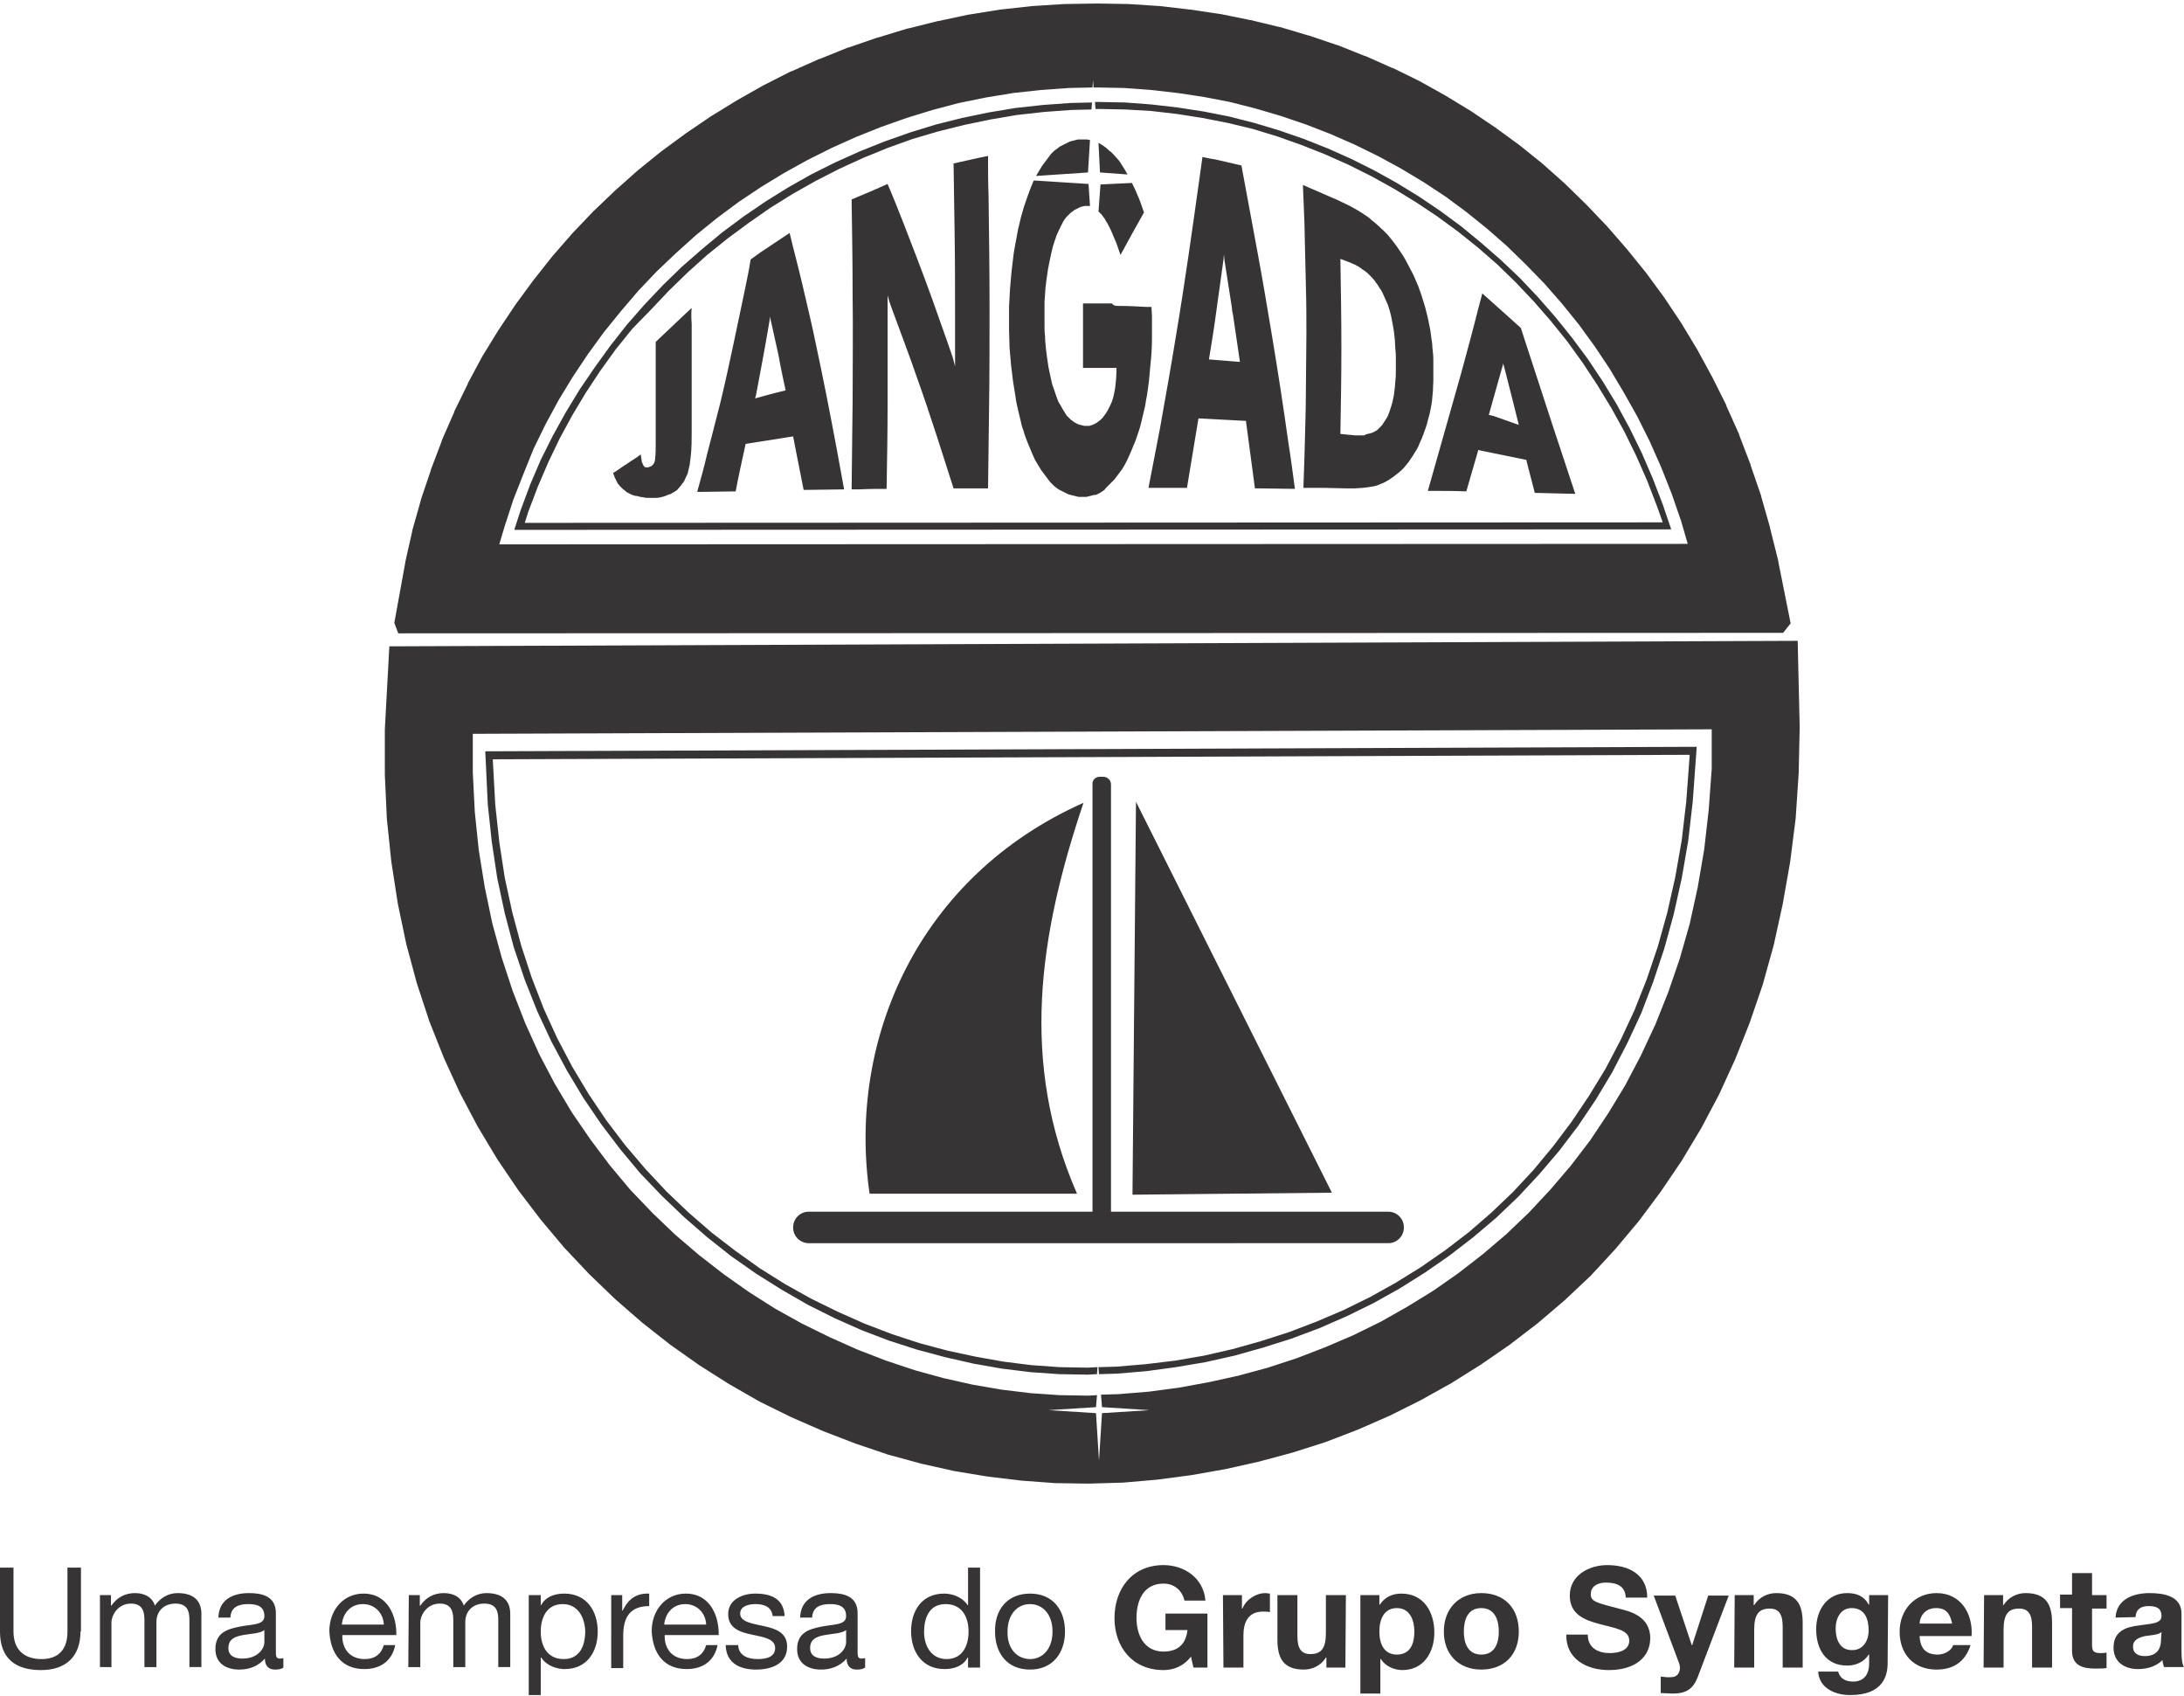 <svg xmlns:xodm="http://www.corel.com/coreldraw/odm/2003" xmlns="http://www.w3.org/2000/svg" xmlns:xlink="http://www.w3.org/1999/xlink" id="Camada_1" x="0px" y="0px" viewBox="0 0 437 339.2" style="enable-background:new 0 0 437 339.2;" xml:space="preserve"><style type="text/css">	.st0{fill-rule:evenodd;clip-rule:evenodd;fill:#373435;}</style><g id="Camada_x0020_1">	<path class="st0" d="M423.3,323.6c0.2-3.7,3.6-4.9,6.8-4.9c2.9,0,6.4,0.6,6.4,4.1v7.5c0,1.3,0.1,2.6,0.5,3.2h-4  c-0.1-0.4-0.3-0.9-0.3-1.4c-1.3,1.3-3.1,1.8-4.9,1.8c-2.7,0-4.9-1.4-4.9-4.3c0-3.3,2.5-4.1,4.9-4.4c2.4-0.4,4.7-0.3,4.7-1.9  c0-1.7-1.2-2-2.6-2c-1.5,0-2.5,0.6-2.6,2.2L423.3,323.6L423.3,323.6z M432.5,326.5c-0.7,0.6-2.1,0.6-3.3,0.8  c-1.2,0.3-2.4,0.7-2.4,2.1c0,1.5,1.2,1.9,2.4,1.9c3.1,0,3.2-2.5,3.2-3.3L432.5,326.5L432.5,326.5z M418.6,319.1h2.9v2.7h-2.9v7.2  c0,1.3,0.3,1.7,1.7,1.7c0.4,0,0.8,0,1.2-0.1v3.1c-0.7,0.1-1.5,0.1-2.3,0.1c-2.4,0-4.6-0.6-4.6-3.5v-8.6h-2.4v-2.7h2.4v-4.3h4  L418.6,319.1L418.6,319.1z M397,319.1h3.8v2h0.1c1-1.6,2.7-2.4,4.4-2.4c4.2,0,5.3,2.4,5.3,6v8.9h-4v-8.2c0-2.4-0.7-3.6-2.6-3.6  c-2.2,0-3.1,1.2-3.1,4.2v7.6h-4L397,319.1L397,319.1z M384.1,327.3c0.1,2.5,1.3,3.7,3.6,3.7c1.6,0,2.9-1,3.1-1.9h3.5  c-1.1,3.4-3.5,4.9-6.8,4.9c-4.6,0-7.4-3.1-7.4-7.6c0-4.3,3-7.7,7.4-7.7c4.9,0,7.3,4.2,7,8.6H384.1z M390.6,324.8  c-0.4-2-1.2-3.1-3.2-3.1c-2.5,0-3.3,2-3.3,3.1H390.6z M377.7,332.7c0,2.4-0.8,6.4-7.5,6.4c-2.9,0-6.2-1.3-6.4-4.7h4  c0.4,1.5,1.6,2,3,2c2.2,0,3.2-1.5,3.2-3.6V331h-0.1c-0.9,1.5-2.6,2.2-4.3,2.2c-4.3,0-6.2-3.3-6.2-7.3c0-3.8,2.2-7.2,6.2-7.2  c1.9,0,3.4,0.6,4.3,2.3h0.1v-1.9h3.8L377.7,332.7L377.7,332.7z M373.9,326.2c0-2.4-0.8-4.5-3.4-4.5c-2.2,0-3.2,2-3.2,4.1  c0,2.1,0.8,4.3,3.2,4.3C372.7,330.2,373.9,328.3,373.9,326.2L373.9,326.2z M347.1,319.1h3.8v2h0.1c1-1.6,2.7-2.4,4.4-2.4  c4.2,0,5.3,2.4,5.3,6v8.9h-4v-8.2c0-2.4-0.7-3.6-2.6-3.6c-2.2,0-3.1,1.2-3.1,4.2v7.6h-4L347.1,319.1L347.1,319.1z M339.7,335.5  c-0.9,2.3-2.2,3.3-5,3.3c-0.8,0-1.6-0.1-2.4-0.1v-3.3c0.8,0.1,1.5,0.2,2.3,0.1c1.4-0.1,1.8-1.6,1.4-2.7l-5.1-13.6h4.3l3.3,9.9h0.1  l3.2-9.9h4.1L339.7,335.5L339.7,335.5z M317.7,327c0,2.7,2.1,3.7,4.4,3.7c1.5,0,3.9-0.4,3.9-2.5c0-2.2-3-2.5-5.9-3.3  c-3-0.8-6-1.9-6-5.7c0-4.1,3.9-6.1,7.5-6.1c4.2,0,8,1.8,8,6.5h-4.3c-0.1-2.4-1.9-3-4-3c-1.4,0-3,0.6-3,2.3c0,1.5,1,1.7,6,3  c1.5,0.4,5.9,1.3,5.9,5.8c0,3.7-2.9,6.4-8.3,6.4c-4.4,0-8.6-2.2-8.5-7.1L317.7,327L317.7,327z M296.4,318.7c4.6,0,7.5,3,7.5,7.7  c0,4.6-2.9,7.6-7.5,7.6c-4.5,0-7.5-3-7.5-7.6C288.9,321.8,291.9,318.7,296.4,318.7z M296.4,331c2.7,0,3.5-2.3,3.5-4.6  c0-2.3-0.8-4.7-3.5-4.7c-2.7,0-3.5,2.3-3.5,4.7C292.9,328.7,293.7,331,296.4,331z M272.2,319.1h3.8v1.9h0.1c1-1.5,2.5-2.2,4.3-2.2  c4.5,0,6.6,3.7,6.6,7.8c0,3.9-2.1,7.5-6.4,7.5c-1.7,0-3.4-0.8-4.3-2.2h-0.1v6.9h-4L272.2,319.1L272.2,319.1z M283,326.4  c0-2.3-0.9-4.7-3.5-4.7c-2.6,0-3.5,2.3-3.5,4.7c0,2.4,0.9,4.6,3.5,4.6C282.2,331,283,328.8,283,326.4z M269.2,333.6h-3.8v-2h-0.1  c-1,1.6-2.7,2.4-4.4,2.4c-4.2,0-5.3-2.4-5.3-6v-8.9h4v8.2c0,2.4,0.7,3.6,2.6,3.6c2.2,0,3.1-1.2,3.1-4.2v-7.6h4L269.2,333.6  L269.2,333.6z M244.7,319.1h3.8v2.7h0.1c0.7-1.8,2.7-3.1,4.6-3.1c0.3,0,0.6,0.1,0.9,0.1v3.7c-0.4-0.1-1-0.1-1.4-0.1  c-2.9,0-3.9,2.1-3.9,4.7v6.5h-4L244.7,319.1L244.7,319.1z M238.3,331.4c-1.5,2-3.6,2.7-5.5,2.7c-6.2,0-9.8-4.6-9.8-10.4  c0-5.9,3.6-10.6,9.8-10.6c4.1,0,8,2.5,8.4,7.1H237c-0.5-2.2-2.2-3.4-4.2-3.4c-4,0-5.4,3.4-5.4,6.9c0,3.3,1.5,6.7,5.4,6.7  c2.9,0,4.5-1.5,4.8-4.3h-4.4v-3.3h8.4v10.8h-2.8L238.3,331.4L238.3,331.4z M206.1,318.8c4.6,0,7,3.3,7,7.6c0,4.2-2.4,7.6-7,7.6  c-4.6,0-7-3.3-7-7.6C199,322.1,201.5,318.8,206.1,318.8z M206.1,331.9c2.5,0,4.5-2,4.5-5.5c0-3.5-2-5.5-4.5-5.5  c-2.5,0-4.5,2-4.5,5.5C201.5,329.9,203.6,331.9,206.1,331.9z M196.1,333.6h-2.4v-2h-0.1c-0.8,1.6-2.6,2.3-4.6,2.3  c-4.5,0-6.7-3.5-6.7-7.6c0-4.1,2.2-7.5,6.6-7.5c1.5,0,3.6,0.6,4.7,2.3h0.1v-7.5h2.4L196.1,333.6L196.1,333.6z M189.4,331.9  c3.2,0,4.4-2.7,4.4-5.5c0-2.9-1.3-5.5-4.6-5.5c-3.3,0-4.3,2.8-4.3,5.6C184.9,329.2,186.3,331.9,189.4,331.9L189.4,331.9z   M173.1,333.6c-0.4,0.3-1,0.4-1.7,0.4c-1.2,0-2-0.7-2-2.2c-1.3,1.5-3.1,2.2-5.1,2.2c-2.6,0-4.8-1.2-4.8-4.1c0-3.3,2.4-4,4.9-4.5  c2.6-0.5,4.9-0.3,4.9-2.1c0-2.1-1.7-2.4-3.2-2.4c-2,0-3.5,0.6-3.6,2.7h-2.4c0.1-3.6,2.9-4.9,6.1-4.9c2.6,0,5.4,0.6,5.4,4v7.5  c0,1.1,0,1.6,0.8,1.6c0.2,0,0.4,0,0.7-0.1L173.1,333.6L173.1,333.6z M169.3,326.1c-0.9,0.7-2.7,0.7-4.3,1c-1.6,0.3-2.9,0.8-2.9,2.6  c0,1.6,1.3,2.1,2.8,2.1c3.1,0,4.4-2,4.4-3.3L169.3,326.1L169.3,326.1z M147.7,329.1c0.1,2.1,1.9,2.8,3.9,2.8c1.5,0,3.5-0.3,3.5-2.2  c0-1.9-2.4-2.2-4.7-2.7c-2.4-0.5-4.7-1.3-4.7-4.1c0-2.9,2.9-4.1,5.4-4.1c3.2,0,5.7,1,5.9,4.5h-2.4c-0.2-1.9-1.8-2.4-3.4-2.4  c-1.4,0-3.1,0.4-3.1,1.9c0,1.7,2.5,2,4.7,2.5c2.4,0.5,4.7,1.3,4.7,4.1c0,3.5-3.2,4.6-6.2,4.6c-3.3,0-6-1.3-6.1-4.9H147.7z   M143.6,329c-0.6,3.2-2.9,4.9-6.2,4.9c-4.6,0-6.8-3.2-7-7.6c0-4.3,2.9-7.5,6.8-7.5c5.1,0,6.7,4.8,6.6,8.3H133  c-0.1,2.5,1.3,4.8,4.5,4.8c2,0,3.3-1,3.8-2.8H143.6L143.6,329z M141.3,325c-0.1-2.3-1.8-4.1-4.2-4.1c-2.5,0-4,1.9-4.2,4.1H141.3  L141.3,325z M122.3,319.1h2.2v3.1h0.1c1.1-2.3,2.7-3.5,5.3-3.4v2.5c-3.8,0-5.2,2.2-5.2,5.9v6.5h-2.4L122.3,319.1L122.3,319.1z   M105.8,319.1h2.4v2h0.1c0.8-1.6,2.6-2.3,4.6-2.3c4.5,0,6.7,3.5,6.7,7.6c0,4.1-2.2,7.5-6.6,7.5c-1.5,0-3.6-0.6-4.7-2.3h-0.1v7.5  h-2.4V319.1L105.8,319.1z M112.6,320.9c-3.2,0-4.4,2.7-4.4,5.5c0,2.9,1.3,5.5,4.6,5.5c3.3,0,4.3-2.8,4.3-5.6  C117,323.5,115.6,320.9,112.6,320.9L112.6,320.9z M81.8,319.1h2.2v2.1h0.1c1.1-1.6,2.7-2.5,4.7-2.5c1.8,0,3.4,0.7,4,2.5  c1-1.5,2.7-2.5,4.5-2.5c2.9,0,4.8,1.2,4.8,4.2v10.6h-2.4v-9.5c0-1.8-0.5-3.2-2.8-3.2c-2.3,0-3.8,1.5-3.8,3.7v9h-2.4v-9.5  c0-1.9-0.6-3.2-2.7-3.2c-2.8,0-3.9,2.6-3.9,3.7v9h-2.4L81.8,319.1L81.8,319.1z M79.1,329c-0.6,3.2-2.9,4.9-6.2,4.9  c-4.6,0-6.8-3.2-7-7.6c0-4.3,2.9-7.5,6.8-7.5c5.1,0,6.7,4.8,6.6,8.3H68.5c-0.1,2.5,1.3,4.8,4.5,4.8c2,0,3.3-1,3.8-2.8H79.1z   M76.8,325c-0.1-2.3-1.8-4.1-4.2-4.1c-2.5,0-4,1.9-4.2,4.1H76.8L76.8,325z M56.7,333.6c-0.4,0.3-1,0.4-1.7,0.4c-1.2,0-2-0.7-2-2.2  c-1.3,1.5-3.1,2.2-5.1,2.2c-2.6,0-4.8-1.2-4.8-4.1c0-3.3,2.4-4,4.9-4.5c2.6-0.5,4.9-0.3,4.9-2.1c0-2.1-1.7-2.4-3.2-2.4  c-2,0-3.5,0.6-3.6,2.7h-2.4c0.1-3.6,2.9-4.9,6.1-4.9c2.6,0,5.4,0.6,5.4,4v7.5c0,1.1,0,1.6,0.8,1.6c0.2,0,0.4,0,0.7-0.1L56.7,333.6  L56.7,333.6z M52.9,326.1c-0.9,0.7-2.7,0.7-4.3,1c-1.6,0.3-2.9,0.8-2.9,2.6c0,1.6,1.3,2.1,2.8,2.1c3.1,0,4.4-2,4.4-3.3L52.9,326.1  L52.9,326.1z M20,319.1h2.2v2.1h0.1c1.1-1.6,2.7-2.5,4.7-2.5c1.8,0,3.4,0.7,4,2.5c1-1.5,2.7-2.5,4.5-2.5c2.9,0,4.8,1.2,4.8,4.2  v10.6h-2.4v-9.5c0-1.8-0.5-3.2-2.8-3.2c-2.3,0-3.8,1.5-3.8,3.7v9h-2.4v-9.5c0-1.9-0.6-3.2-2.7-3.2c-2.8,0-3.9,2.6-3.9,3.7v9H20  L20,319.1L20,319.1z M16.1,326.4c0,5-2.9,7.7-7.9,7.7c-5.2,0-8.2-2.4-8.2-7.7v-12.8h2.7v12.8c0,3.5,2,5.5,5.6,5.5  c3.4,0,5.2-1.9,5.2-5.5v-12.8h2.7V326.4z M227.3,160.4l39.2,78.2l-39.9,0.4L227.3,160.4z M216.8,160.6  c-8.9,26.4-12.8,51.9-1.3,78.2l-41.5,0C169.5,207.9,183.8,175.3,216.8,160.6L216.8,160.6z M220,155.4h0.8c0.8,0,1.5,0.7,1.5,1.5  v85.5h55.5c1.7,0,3.1,1.4,3.1,3.1v0.1c0,1.7-1.4,3.1-3.1,3.1H161.8c-1.7,0-3.1-1.4-3.1-3.1v-0.1c0-1.7,1.4-3.1,3.1-3.1h56.8v-85.5  C218.5,156.1,219.2,155.4,220,155.4L220,155.4L220,155.4z M328.4,202.7l-2.8,6l-3,5.8l-3.3,5.5l-3.5,5.2l-3.8,5l-4,4.7l-4.2,4.5  l-4.4,4.2l-4.6,3.9l-4.8,3.7l-4.9,3.4l-5.1,3.2l-5.2,2.9l-5.3,2.6l-5.5,2.4l-5.6,2.1l-5.7,1.8l-5.7,1.6l-5.8,1.3l-5.9,1l-5.9,0.8  l-5.9,0.5l-3.6,0.1l-0.1-1.4l3.6-0.1l5.9-0.5l5.8-0.7l5.8-1l5.7-1.3l5.7-1.6l5.6-1.8l5.5-2.1l5.4-2.3l5.3-2.6l5.2-2.9l5-3.1  l4.9-3.4l4.7-3.6l4.5-3.9l4.3-4.1l4.1-4.4l3.9-4.7l3.7-4.9l3.5-5.2l3.3-5.4l3-5.7l2.8-6l2.5-6.3l2.2-6.5l1.9-6.8l1.6-7.1l1.3-7.4  l0.9-7.7l0.7-9.4l-239.5,0.9l0.5,9.1l0.8,7.4l1.1,7.2l1.5,6.9l1.8,6.7l2.1,6.4l2.4,6.2l2.7,5.9l3,5.7l3.3,5.5l3.5,5.2l3.8,5l4,4.7  l4.2,4.5l4.4,4.2l4.6,4l4.8,3.7l4.9,3.5l5.1,3.2l5.2,2.9l5.3,2.6l5.4,2.4l5.5,2.1l5.5,1.8l5.6,1.5l5.6,1.2l5.6,1l5.6,0.7l5.6,0.4  l5.6,0.1l2-0.1l-0.1,1.4l-1.9,0.1l-5.7-0.1l-5.7-0.4l-5.7-0.7l-5.7-1l-5.7-1.3l-5.6-1.5l-5.6-1.8l-5.5-2.1l-5.4-2.4l-5.4-2.7  l-5.2-3l-5.1-3.2l-5-3.5l-4.8-3.8l-4.6-4l-4.5-4.3l-4.3-4.5l-4-4.8l-3.8-5l-3.6-5.3l-3.3-5.5l-3.1-5.8l-2.8-6l-2.5-6.3l-2.2-6.5  l-1.8-6.8l-1.5-7l-1.1-7.3l-0.8-7.5l-0.5-10.6l242.4-0.9l-0.8,11l-0.9,7.8l-1.3,7.5l-1.6,7.2l-1.9,6.9l-2.2,6.6L328.4,202.7  L328.4,202.7L328.4,202.7z M342.5,145.9l-247.9,0.9l0,7.7l0.4,7.9l0.8,7.7l1.2,7.4l1.5,7.2l1.9,6.9l2.2,6.7l2.5,6.4l2.8,6.2  l3.1,5.9l3.4,5.7l3.7,5.4l3.9,5.2l4.1,4.9l4.4,4.6l4.6,4.4l4.8,4.1l4.9,3.8l5.1,3.6l5.2,3.3l5.4,3l5.5,2.7l5.6,2.5l5.7,2.2l5.7,1.9  l5.8,1.6l5.8,1.3l5.8,1l5.8,0.7l5.8,0.4l5.8,0.1l1.7-0.1l-0.2,2.4l-9.5,0.6l9.5,0.6l0.6,9.5l0.6-9.5l9.5-0.6l-9.5-0.6l-0.2-2.5  l3.5-0.1l6.1-0.5l6-0.8l6-1.1l5.9-1.3l5.9-1.6l5.8-1.9l5.7-2.2l5.6-2.4l5.5-2.7l5.3-3l5.2-3.2l5-3.5l4.9-3.8l4.7-4l4.5-4.3l4.3-4.6  l4.1-4.8l3.9-5.1l3.6-5.4l3.4-5.6l3.1-5.9l2.9-6.2l2.6-6.5l2.3-6.7l2-7l1.6-7.3l1.3-7.6l0.9-7.9l0.6-8.2L342.5,145.9L342.5,145.9  L342.5,145.9z M359.7,128.2l0.4,17.2l-0.2,9.3l-0.6,9l-1.1,8.7l-1.5,8.5l-1.8,8.2l-2.2,7.9l-2.6,7.6l-2.9,7.3l-3.2,7l-3.6,6.8  l-3.9,6.5l-4.2,6.2l-4.4,5.9l-4.7,5.6l-4.9,5.3l-5.2,4.9l-5.4,4.6l-5.6,4.3l-5.8,4l-5.9,3.7l-6.1,3.4l-6.2,3.1l-6.4,2.8l-6.5,2.5  l-6.6,2.1l-6.7,1.8l-6.7,1.5l-6.8,1.2l-6.8,0.9l-6.9,0.6l-6.9,0.2l-6.7-0.1l-6.7-0.5l-6.7-0.8l-6.7-1.1l-6.7-1.5l-6.6-1.8l-6.5-2.2  l-6.5-2.5l-6.4-2.8l-6.3-3.1l-6.1-3.5l-6-3.8l-5.8-4.1l-5.6-4.4l-5.4-4.7l-5.2-5l-5-5.3l-4.7-5.6l-4.5-5.9l-4.2-6.2l-3.9-6.5  l-3.6-6.8l-3.2-7l-2.9-7.3l-2.5-7.6l-2.1-7.8l-1.7-8.1l-1.3-8.4l-0.9-8.6l-0.4-8.8l0-9.1l0.9-16.6L359.7,128.2L359.7,128.2z   M292.3,74.9c1.2-4.4,2.4-8.8,3.5-13.2l0.8-3l5.7,5.1l2,1.8l6.3,19.3l4.6,13.9c-2.7-0.1-5.4-0.1-8.1-0.2l-1.3-5l-0.4-1.6l-9.3-1.9  l-0.3-0.1c-0.8,2.8-1.6,5.5-2.4,8.3c-2.6-0.1-5.1-0.1-7.7-0.1C287.9,90.4,290.1,82.7,292.3,74.9L292.3,74.9L292.3,74.9z   M298.8,83.2c1.7,0.6,3.4,1.2,5.1,1.8c-0.4-1.6-0.8-3.2-1.2-4.8c-0.5-2.1-1.1-4.2-1.6-6.3c-0.1-0.4-0.2-0.7-0.3-1.1l0-0.1  c-0.1,0.2-0.1,0.5-0.2,0.7l-1.3,4.6l-1.4,5L298.8,83.2L298.8,83.2L298.8,83.2z M261,91.7c0.1-4.6,0.3-9.3,0.3-13.9l0.1-11.1  c0-3.1,0-6.2-0.1-9.3l-0.3-13l-0.3-7.4l6.9,3l2.5,1.2c0.5,0.3,1.1,0.6,1.6,0.9c0.5,0.3,1,0.6,1.4,0.9c0.5,0.3,0.9,0.6,1.3,1  c0.4,0.3,0.8,0.6,1.2,1c0.4,0.3,0.7,0.7,1.1,1c0.3,0.3,0.7,0.7,1,1c0.4,0.5,0.8,1,1.2,1.5c0.4,0.5,0.8,1.1,1.2,1.7  c0.2,0.3,0.4,0.6,0.6,0.9c0.7,1.1,1.2,2.2,1.8,3.3c0.4,0.7,0.7,1.5,1,2.2c0.1,0.3,0.3,0.6,0.4,1c0.4,1,0.7,2,1,3  c0.1,0.3,0.2,0.7,0.3,1c0.3,1.2,0.6,2.3,0.8,3.5c0.2,0.8,0.3,1.7,0.4,2.5c0.1,0.6,0.2,1.2,0.2,1.8c0.1,0.9,0.2,1.7,0.2,2.6  c0,0.4,0,0.8,0,1.1c0,1,0,2,0,3.1c0,0.7-0.1,1.5-0.1,2.2c-0.1,0.7-0.1,1.4-0.2,2.1c-0.1,0.5-0.2,1.1-0.3,1.6  c-0.1,0.5-0.2,1-0.4,1.6c-0.1,0.4-0.2,0.8-0.3,1.2c-0.2,0.6-0.4,1.2-0.6,1.7c-0.1,0.4-0.3,0.7-0.4,1.1c-0.2,0.5-0.5,1-0.7,1.6  c-0.2,0.4-0.4,0.8-0.7,1.2c-0.2,0.4-0.5,0.8-0.7,1.1c-0.2,0.3-0.4,0.6-0.6,0.9c-0.3,0.4-0.7,0.8-1,1.2c-0.3,0.3-0.6,0.6-1,0.9  c-0.3,0.2-0.6,0.5-0.9,0.7c-0.2,0.2-0.5,0.3-0.7,0.5l-0.3,0.2c-0.5,0.3-1,0.6-1.6,0.8l-0.7,0.3l-0.8,0.2l-1.3,0.2l-0.9,0.1  l-1.5,0.1l-1.6,0l-4.5-0.1c-1.4,0-2.8,0-4.2,0L261,91.7L261,91.7z M273.3,86.9l0.4-0.1l0.4-0.1l0.4-0.1l0.4-0.2l0.4-0.2l0.3-0.2  l0.3-0.3l0.3-0.3l0.3-0.3l0.4-0.6c0.1-0.2,0.3-0.4,0.4-0.6l0.4-0.7l0.3-0.8l0.3-0.9c0.1-0.3,0.2-0.6,0.3-1l0.3-1.4l0.2-1.6l0.1-1.3  c0.1-0.8,0.1-1.6,0.1-2.3c0-0.7,0-1.4,0-2c0-0.7,0-1.3-0.1-2c0-0.6-0.1-1.2-0.1-1.9c-0.1-0.6-0.1-1.2-0.2-1.8  c-0.1-0.6-0.2-1.1-0.3-1.7c-0.1-0.5-0.2-1-0.3-1.5c-0.1-0.5-0.3-1-0.4-1.4c-0.1-0.4-0.3-0.9-0.5-1.3c-0.1-0.3-0.3-0.6-0.4-0.9  c-0.1-0.3-0.3-0.6-0.4-0.9c-0.2-0.3-0.3-0.6-0.5-0.8c-0.2-0.3-0.3-0.5-0.5-0.8c-0.2-0.2-0.4-0.5-0.5-0.7c-0.2-0.2-0.4-0.5-0.6-0.7  c-0.2-0.2-0.4-0.4-0.6-0.6c-0.2-0.2-0.4-0.4-0.7-0.6c-0.2-0.2-0.5-0.3-0.7-0.5c-0.2-0.2-0.5-0.3-0.7-0.5c-0.3-0.1-0.5-0.3-0.8-0.4  c-0.6-0.3-1.2-0.5-1.7-0.7c-0.3-0.1-0.7-0.3-1.1-0.4c0.1,6,0.2,11.9,0.2,17.9c0,5.7-0.1,11.4-0.2,17.1c0.6,0.1,1.2,0.1,1.9,0.2  c0.4,0,0.7,0.1,1.1,0.1c0.3,0,0.5,0,0.8,0l0.5,0l0.5,0L273.3,86.9L273.3,86.9L273.3,86.9z M232.1,85.7c1.1-6.2,2.2-12.3,3.2-18.5  c1.8-10.7,3.3-21.5,4.8-32.2c0.2-1.2,0.3-2.4,0.5-3.6c0.9,0.2,1.8,0.4,2.6,0.5c1.8,0.4,3.5,0.8,5.2,1.2l3.3,17.8  c1,5.4,1.9,10.8,2.8,16.2c1.2,7.2,2.3,14.3,3.3,21.5c0.5,3.1,0.9,6.2,1.3,9.2l-7.2-0.1l-0.8,0c-0.6-4.5-1.2-9-1.8-13.5l-9.5-0.5  l-2.3,13.9l-7.7,0L232.1,85.7L232.1,85.7z M246.5,61.6c-0.5-3.2-1-6.4-1.5-9.6l-0.1-1.1l-0.1,1.1c-0.5,3.6-1,7.2-1.5,10.8  c-0.4,3-0.9,6.1-1.4,9.1l6.2,0.5l-1.4-9.5C246.6,62.5,246.5,62,246.5,61.6L246.5,61.6z M226.5,36.6l0.8,1.7l0.8,1.9l0.8,2.3  l-2.4,4.3l-2.3,4.2l-0.8-2.3l-1.1-2.6l-0.7-1.4c-0.2-0.3-0.4-0.6-0.6-1l-0.6-0.8l-0.6-0.6l0.4-5.4L226.5,36.6L226.5,36.6  L226.5,36.6z M219.8,28.6L219.8,28.6c0.3,0.1,0.5,0.3,0.7,0.4c0.2,0.1,0.4,0.3,0.6,0.4c0.2,0.2,0.4,0.3,0.6,0.5  c0.2,0.2,0.4,0.4,0.6,0.5c0.2,0.2,0.4,0.4,0.6,0.6c0.3,0.3,0.5,0.6,0.8,0.9c0.3,0.3,0.5,0.7,0.7,1l0.7,1.1l0.5,0.9l-5.5-0.4  L219.8,28.6L219.8,28.6L219.8,28.6z M207.3,35.2l0.3-0.5l0.3-0.5l0.3-0.5l0.3-0.5l0.3-0.4l0.3-0.4l0.3-0.4l0.3-0.4l0.3-0.4l0.3-0.4  l0.3-0.3l0.3-0.3l0.4-0.3l0.4-0.3l0.4-0.3l0.4-0.2l0.4-0.2l0.4-0.2l0.4-0.2l0.4-0.2l0.4-0.1l0.4-0.1l0.4-0.1l0.4-0.1l0.4,0l0.4,0  l0.5,0l0.5,0l0.5,0.1l0.1,0l-0.4,6.5L207.3,35.2L207.3,35.2z M223.9,61.2c1.8,0,3.7,0.1,5.5,0.2l1,0c0,0.6,0.1,1.2,0.1,1.8  c0,0.6,0,1.3,0,1.9c0,0.8,0,1.7,0,2.5c0,1.8-0.1,3.5-0.3,5.3c-0.1,1.1-0.2,2.2-0.3,3.3c-0.2,1.3-0.3,2.6-0.6,3.9  c-0.1,0.9-0.3,1.7-0.5,2.5c-0.2,0.7-0.3,1.4-0.5,2.1c-0.2,0.9-0.5,1.7-0.8,2.6c-0.2,0.6-0.4,1.2-0.7,1.8c-0.2,0.6-0.5,1.2-0.7,1.7  l-0.5,1.1l-0.5,1l-0.3,0.5l-0.3,0.5l-0.3,0.4l-0.3,0.4l-0.3,0.4l-0.3,0.4l-0.3,0.4l-0.3,0.3l-0.3,0.3l-0.3,0.3l-0.3,0.3l-0.3,0.3  l-0.3,0.3L221,98l-0.3,0.2l-0.3,0.2l-0.3,0.2l-0.4,0.2l-0.4,0.2L219,99l-0.4,0.1l-0.4,0.1l-0.4,0.1l-0.4,0.1l-0.4,0l-0.4,0l-0.4,0  l-0.4,0l-0.4-0.1l-0.4-0.1l-0.4-0.1l-0.4-0.1l-0.4-0.1l-0.4-0.2l-0.4-0.2l-0.4-0.2l-0.4-0.2l-0.4-0.2l-0.4-0.3l-0.4-0.3l-0.3-0.3  l-0.3-0.3l-0.3-0.3l-0.3-0.4l-0.3-0.4l-0.3-0.4l-0.3-0.4l-0.3-0.4l-0.3-0.4l-0.3-0.5l-0.3-0.5l-0.3-0.5l-0.3-0.5l-0.5-1.1l-0.5-1.2  c-0.2-0.4-0.3-0.8-0.5-1.2c-0.3-0.8-0.6-1.5-0.8-2.3c-0.2-0.6-0.4-1.1-0.5-1.7c-0.2-0.8-0.4-1.6-0.6-2.5c-0.2-0.9-0.4-1.7-0.5-2.6  l-0.5-3.1l-0.4-3.3l-0.3-3.5l-0.1-3.6c0-1.6,0-3.1,0-4.6l0.2-3.6l0.3-3.4l0.3-2.5c0.1-1.1,0.3-2.1,0.5-3.2l0.5-2.7l0.6-2.5l0.6-2.1  l0.8-2.3l0.6-1.6l0.5-1.2l0.1-0.1l10.9,0.7l0.3,4.4c-0.1,0-0.1,0-0.2,0c-0.1,0-0.3,0-0.4,0c-0.2,0-0.4,0-0.5,0l-0.4,0.1l-0.4,0.1  l-0.4,0.2l-0.4,0.2l-0.4,0.2l-0.4,0.3l-0.4,0.3l-0.4,0.4l-0.4,0.4l-0.4,0.5l-0.3,0.5l-0.3,0.6c-0.2,0.3-0.3,0.7-0.5,1  c-0.2,0.4-0.3,0.7-0.5,1.1c-0.1,0.4-0.3,0.8-0.4,1.2c-0.1,0.4-0.3,0.8-0.4,1.3c-0.1,0.4-0.2,0.9-0.3,1.3c-0.1,0.5-0.2,0.9-0.3,1.4  c-0.1,0.5-0.2,1-0.3,1.5c-0.1,0.7-0.2,1.4-0.3,2.1c-0.1,0.5-0.1,1.1-0.2,1.6c-0.1,1-0.1,1.9-0.2,2.9c0,0.6,0,1.2,0,1.8  c0,1,0,2.1,0,3.1c0,0.6,0,1.2,0.1,1.8c0,0.9,0.1,1.9,0.2,2.8l0.2,1.6l0.3,2c0.1,0.5,0.2,1,0.3,1.4c0.1,0.5,0.2,0.9,0.3,1.4  c0.1,0.4,0.2,0.9,0.4,1.3c0.1,0.4,0.3,0.8,0.4,1.2c0.1,0.4,0.3,0.8,0.4,1.1c0.1,0.4,0.3,0.7,0.5,1c0.2,0.3,0.3,0.6,0.5,0.9  c0.2,0.3,0.3,0.5,0.5,0.8l0.3,0.5l0.4,0.4l0.4,0.4l0.4,0.3l0.4,0.3l0.4,0.2l0.4,0.2l0.4,0.1l0.4,0.1l0.4,0.1l0.4,0  c0.1,0,0.3,0,0.4,0c0.1,0,0.3,0,0.4-0.1c0.1,0,0.3-0.1,0.4-0.1c0.1-0.1,0.3-0.1,0.4-0.2c0.1-0.1,0.3-0.1,0.4-0.2  c0.1-0.1,0.3-0.2,0.4-0.3c0.1-0.1,0.3-0.2,0.4-0.3c0.1-0.1,0.3-0.3,0.4-0.4c0.2-0.3,0.4-0.5,0.6-0.8c0.2-0.3,0.3-0.5,0.5-0.8  c0.1-0.3,0.3-0.6,0.4-0.8l0.4-0.9l0.3-1l0.2-1l0.1-0.5c0.2-1.4,0.3-2.8,0.3-4.2l-5.8,0l-0.9,0l0-12.9l5.8,0  C222.8,61.2,223.4,61.2,223.9,61.2L223.9,61.2L223.9,61.2z M197.8,39.1c0.1,7.5,0.2,15,0.2,22.4c0,6.8,0,13.6-0.1,20.4  c-0.1,5.3-0.1,10.5-0.2,15.8c-2.3,0-4.6,0-6.9,0c-1.1-3.4-2.2-6.9-3.3-10.3c-1.3-4-2.6-7.9-4-11.8c-1.6-4.7-3.4-9.3-5.1-14  c-0.3-0.8-0.6-1.7-0.8-2.5c0,1.4,0,2.8,0,4.2c0,5.8,0,11.7,0,17.5c0,5.7-0.1,11.3-0.2,17c-1.8,0-3.6,0-5.4,0.1l-1.6,0  c0.1-5.8,0.1-11.7,0.2-17.5c0-7.1,0.1-14.3,0-21.4c0-6.4-0.1-12.7-0.2-19.1c2.4-1,4.8-2,7.2-3.1c1.1,2.6,2.2,5.3,3.2,7.9  c0.9,2.3,1.8,4.7,2.7,7c2.2,5.7,4.2,11.4,6.2,17.1c0.3,0.9,0.6,1.7,0.9,2.6c0.2,0.6,0.3,1.2,0.5,1.9c0-3.1,0-6.3,0-9.4  c0-6,0-11.9-0.1-17.9c-0.1-4.4-0.1-8.9-0.2-13.3c1.8-0.4,3.6-0.8,5.4-1.2c0.5-0.1,1-0.2,1.5-0.3C197.7,33.9,197.7,36.5,197.8,39.1  L197.8,39.1L197.8,39.1z M144.2,80.3c1.8-7.5,3.3-15.1,4.9-22.6c0.4-1.9,0.8-3.9,1.1-5.8c0.7-0.5,1.4-1,2.1-1.5  c1.9-1.3,3.8-2.5,5.7-3.8c0.8,3.4,1.7,6.7,2.5,10.1c0.9,4,1.9,7.9,2.7,11.9c1.5,7,2.9,14.1,4.2,21.1c0.5,2.7,1,5.5,1.5,8.2  c-2.4,0-4.8,0.1-7.3,0.1l-0.8,0c-0.5-2.5-1-5.1-1.5-7.6c-0.2-1-0.4-2.1-0.6-3.1c-3.2,0.5-6.4,1-9.5,1.5c-0.7,3.2-1.4,6.3-2,9.5  c-2.2,0-4.4,0.1-6.7,0.1l-1,0c0.7-2.5,1.4-5,2-7.6C142.4,87.4,143.3,83.8,144.2,80.3L144.2,80.3L144.2,80.3z M152.2,79.4  c1.7-0.5,3.3-0.9,5-1.3c-0.5-2.3-1-4.6-1.4-6.9c-0.5-2.3-1-4.5-1.5-6.8c-0.1-0.4-0.2-0.7-0.2-1.1c-0.1,0.4-0.1,0.9-0.2,1.3  c-0.8,4.8-1.7,9.5-2.6,14.3c-0.1,0.3-0.1,0.5-0.2,0.8C151.5,79.6,151.9,79.5,152.2,79.4L152.2,79.4z M138.4,64.8c0,3.2,0,6.3,0,9.5  l0,11.9c0,1.7,0,3.5-0.2,5.2l-0.2,1.6l-0.4,1.7l-0.6,1.3c-0.1,0.3-0.3,0.5-0.5,0.8l-0.4,0.5l-0.6,0.7c-0.1,0.1-0.2,0.2-0.3,0.2  c-0.2,0.2-0.5,0.3-0.8,0.5c-0.2,0.1-0.3,0.2-0.5,0.2c-0.3,0.1-0.7,0.3-1,0.4c-0.3,0.1-0.5,0.1-0.8,0.2c-0.4,0.1-0.8,0.1-1.2,0.1  c-0.4,0-0.8,0-1.2,0c-0.3,0-0.6,0-0.9-0.1c-0.2,0-0.5-0.1-0.7-0.1c-0.3-0.1-0.6-0.2-1-0.2c-0.2-0.1-0.4-0.1-0.6-0.2  c-0.3-0.1-0.6-0.3-0.8-0.4c-0.3-0.1-0.5-0.3-0.7-0.5c-0.1-0.1-0.3-0.2-0.4-0.3c-0.2-0.2-0.4-0.4-0.6-0.6c-0.1-0.2-0.3-0.3-0.4-0.5  c-0.1-0.2-0.2-0.4-0.3-0.6c-0.1-0.2-0.2-0.4-0.3-0.6c-0.1-0.2-0.1-0.4-0.2-0.5l-0.1-0.4c0.7-0.4,1.4-0.9,2.1-1.4  c0.7-0.4,1.3-0.9,2-1.3c0.5-0.3,0.9-0.6,1.4-1l0.2,1.3c0,0.2,0.1,0.4,0.2,0.6c0.1,0.2,0.2,0.5,0.4,0.6c0.1,0.1,0.2,0.1,0.4,0.1  c0.3,0,0.6-0.1,0.8-0.2c0.1,0,0.1-0.1,0.2-0.1c0.1-0.1,0.2-0.2,0.3-0.3c0.1-0.1,0.1-0.2,0.2-0.3c0.1-0.3,0.2-0.6,0.2-1  c0.1-0.9,0.1-1.8,0.1-2.8c0-4.7,0-9.5,0-14.2c0-2.1,0-4.2,0-6.2c1.9-1.8,3.8-3.6,5.7-5.4l1.5-1.4C138.3,62.4,138.3,63.6,138.4,64.8  L138.4,64.8L138.4,64.8z M130.2,62l3.6-3.8l3.8-3.7l3.9-3.5l4.1-3.3l4.2-3.1l4.3-3l4.5-2.8l4.6-2.6l4.7-2.4l4.8-2.2l4.9-2l5-1.8  l5.1-1.5l5.2-1.3l5.3-1.1l5.3-0.9l5.4-0.6l5.4-0.4l4.1-0.1l0.1-1.4l-4.3,0.1l-5.5,0.4l-5.5,0.6l-5.4,0.9l-5.3,1.1l-5.2,1.3  l-5.2,1.6l-5.1,1.8l-5,2l-4.9,2.2l-4.8,2.4l-4.6,2.6l-4.5,2.8l-4.4,3l-4.3,3.2l-4.1,3.4l-4,3.5l-3.8,3.7l-3.7,3.9l-3.5,4l-3.3,4.2  l-3.1,4.3l-3,4.4l-2.8,4.6l-2.6,4.7l-2.4,4.8l-2.1,4.9l-1.9,5.1l-1.3,4l231.5-0.1l-1.7-5l-2-5.2l-2.2-5.1l-2.4-4.9l-2.6-4.8  l-2.8-4.6l-3-4.5l-3.2-4.3l-3.3-4.1l-3.5-4l-3.6-3.8l-3.8-3.6l-3.9-3.4l-4-3.3l-4.2-3.1l-4.3-2.9l-4.4-2.7l-4.5-2.5l-4.6-2.3  l-4.7-2.1l-4.8-1.9l-4.9-1.7l-5-1.5l-5.1-1.3l-5.1-1l-5.2-0.8l-5.2-0.6l-5.3-0.4l-5.3-0.1l-0.7,0l0.1,1.4l0.6,0l5.3,0.1l5.2,0.3  l5.2,0.6l5.1,0.8l5.1,1l5,1.2l4.9,1.5l4.8,1.7l4.8,1.9l4.7,2.1l4.6,2.3l4.5,2.5l4.4,2.7l4.2,2.8l4.1,3l4,3.2l3.9,3.4l3.7,3.6  l3.6,3.8l3.4,3.9l3.3,4.1l3.1,4.3l2.9,4.4l2.8,4.6l2.6,4.7l2.4,4.9l2.2,5l2,5.2l1.1,3.1l-227.7,0.1l0.7-2.2l1.9-5l2.1-4.9l2.3-4.8  l2.5-4.6l2.7-4.5l2.9-4.4l3.1-4.3l3.3-4.1L130.2,62L130.2,62L130.2,62z M104.7,94.9l-2,5.1l-1.7,5.2l-1.1,3.7l237.8-0.1l-1.3-4.5  l-1.9-5.5l-2.1-5.3l-2.3-5.2l-2.5-5l-2.7-4.8l-2.8-4.7l-3-4.5l-3.2-4.4l-3.4-4.2l-3.5-4l-3.7-3.8l-3.8-3.7l-4-3.5l-4.1-3.3  l-4.2-3.1l-4.4-2.9l-4.5-2.7l-4.6-2.5l-4.7-2.3l-4.8-2.1l-4.9-1.9l-5-1.7l-5.1-1.5l-5.1-1.3l-5.2-1l-5.3-0.8l-5.3-0.6l-5.4-0.4  l-5.4-0.1l-0.7,0l-0.1-1.5l-0.1,1.5l-4.7,0.1l-5.6,0.4l-5.5,0.6l-5.5,0.9l-5.4,1.1l-5.3,1.4l-5.2,1.6l-5.1,1.8l-5,2l-4.9,2.2  l-4.8,2.4l-4.7,2.6l-4.6,2.8l-4.5,3l-4.3,3.2l-4.2,3.4l-4,3.6l-3.9,3.7l-3.7,3.9l-3.5,4.1l-3.4,4.2l-3.2,4.4l-3,4.5l-2.8,4.6  l-2.6,4.8l-2.4,4.9L104.7,94.9L104.7,94.9L104.7,94.9z M78.9,124.6l2.2-12.1l0-0.1l1.4-6.2l0-0.1l1.7-6l0-0.1l2-5.9l0-0.1l2.2-5.8  l0-0.1l2.5-5.7l0-0.1l2.7-5.5l0-0.1l2.9-5.4l0,0l3.2-5.2l0,0l3.4-5.1l0,0l3.6-4.9l0,0l3.8-4.8l0,0l4-4.6l0,0l4.2-4.4l0,0l4.4-4.2  l0,0l4.5-4l0,0l4.7-3.8l0,0l4.9-3.6l0,0l5-3.4l0,0l5.2-3.2l0,0l5.3-3l0,0l5.5-2.8l0.1,0l5.6-2.5l0.1,0l5.7-2.3l0.1,0l5.8-2l0.1,0  l5.9-1.8l0.1,0l6-1.5l0.1,0l6.1-1.3l0.1,0l6.2-1l0.1,0l6.3-0.7l0.1,0l6.3-0.4l0.1,0l6.4-0.1h0.1l6.1,0.1l0.1,0l6.1,0.4l0.1,0l6,0.7  l0.1,0l6,0.9l0.1,0l5.9,1.2l0.1,0l5.8,1.4l0.1,0l5.7,1.7l0.1,0l5.6,1.9l0.1,0l5.5,2.2l0.1,0l5.4,2.4l0.1,0l5.3,2.6l0,0l5.2,2.9l0,0  l5.1,3.1l0,0l4.9,3.3l0,0l4.8,3.5l0,0l4.6,3.7l0,0l4.5,4l0,0l4.3,4.2l0,0l4.2,4.4l0,0l4,4.6l0,0l3.8,4.7l0,0l3.6,4.9l0,0l3.4,5.1  l0,0l3.2,5.3l0,0l3,5.5l0,0l2.8,5.6l0,0.1l2.6,5.8l0,0.1l2.3,6l0,0.1l2.1,6.1l0,0.1l1.8,6.3l0,0.1l1.6,6.4l0,0.1l2.5,12.5l-1.5,1.9  l-277.1,0.1L78.9,124.6L78.9,124.6L78.9,124.6z"></path></g></svg>